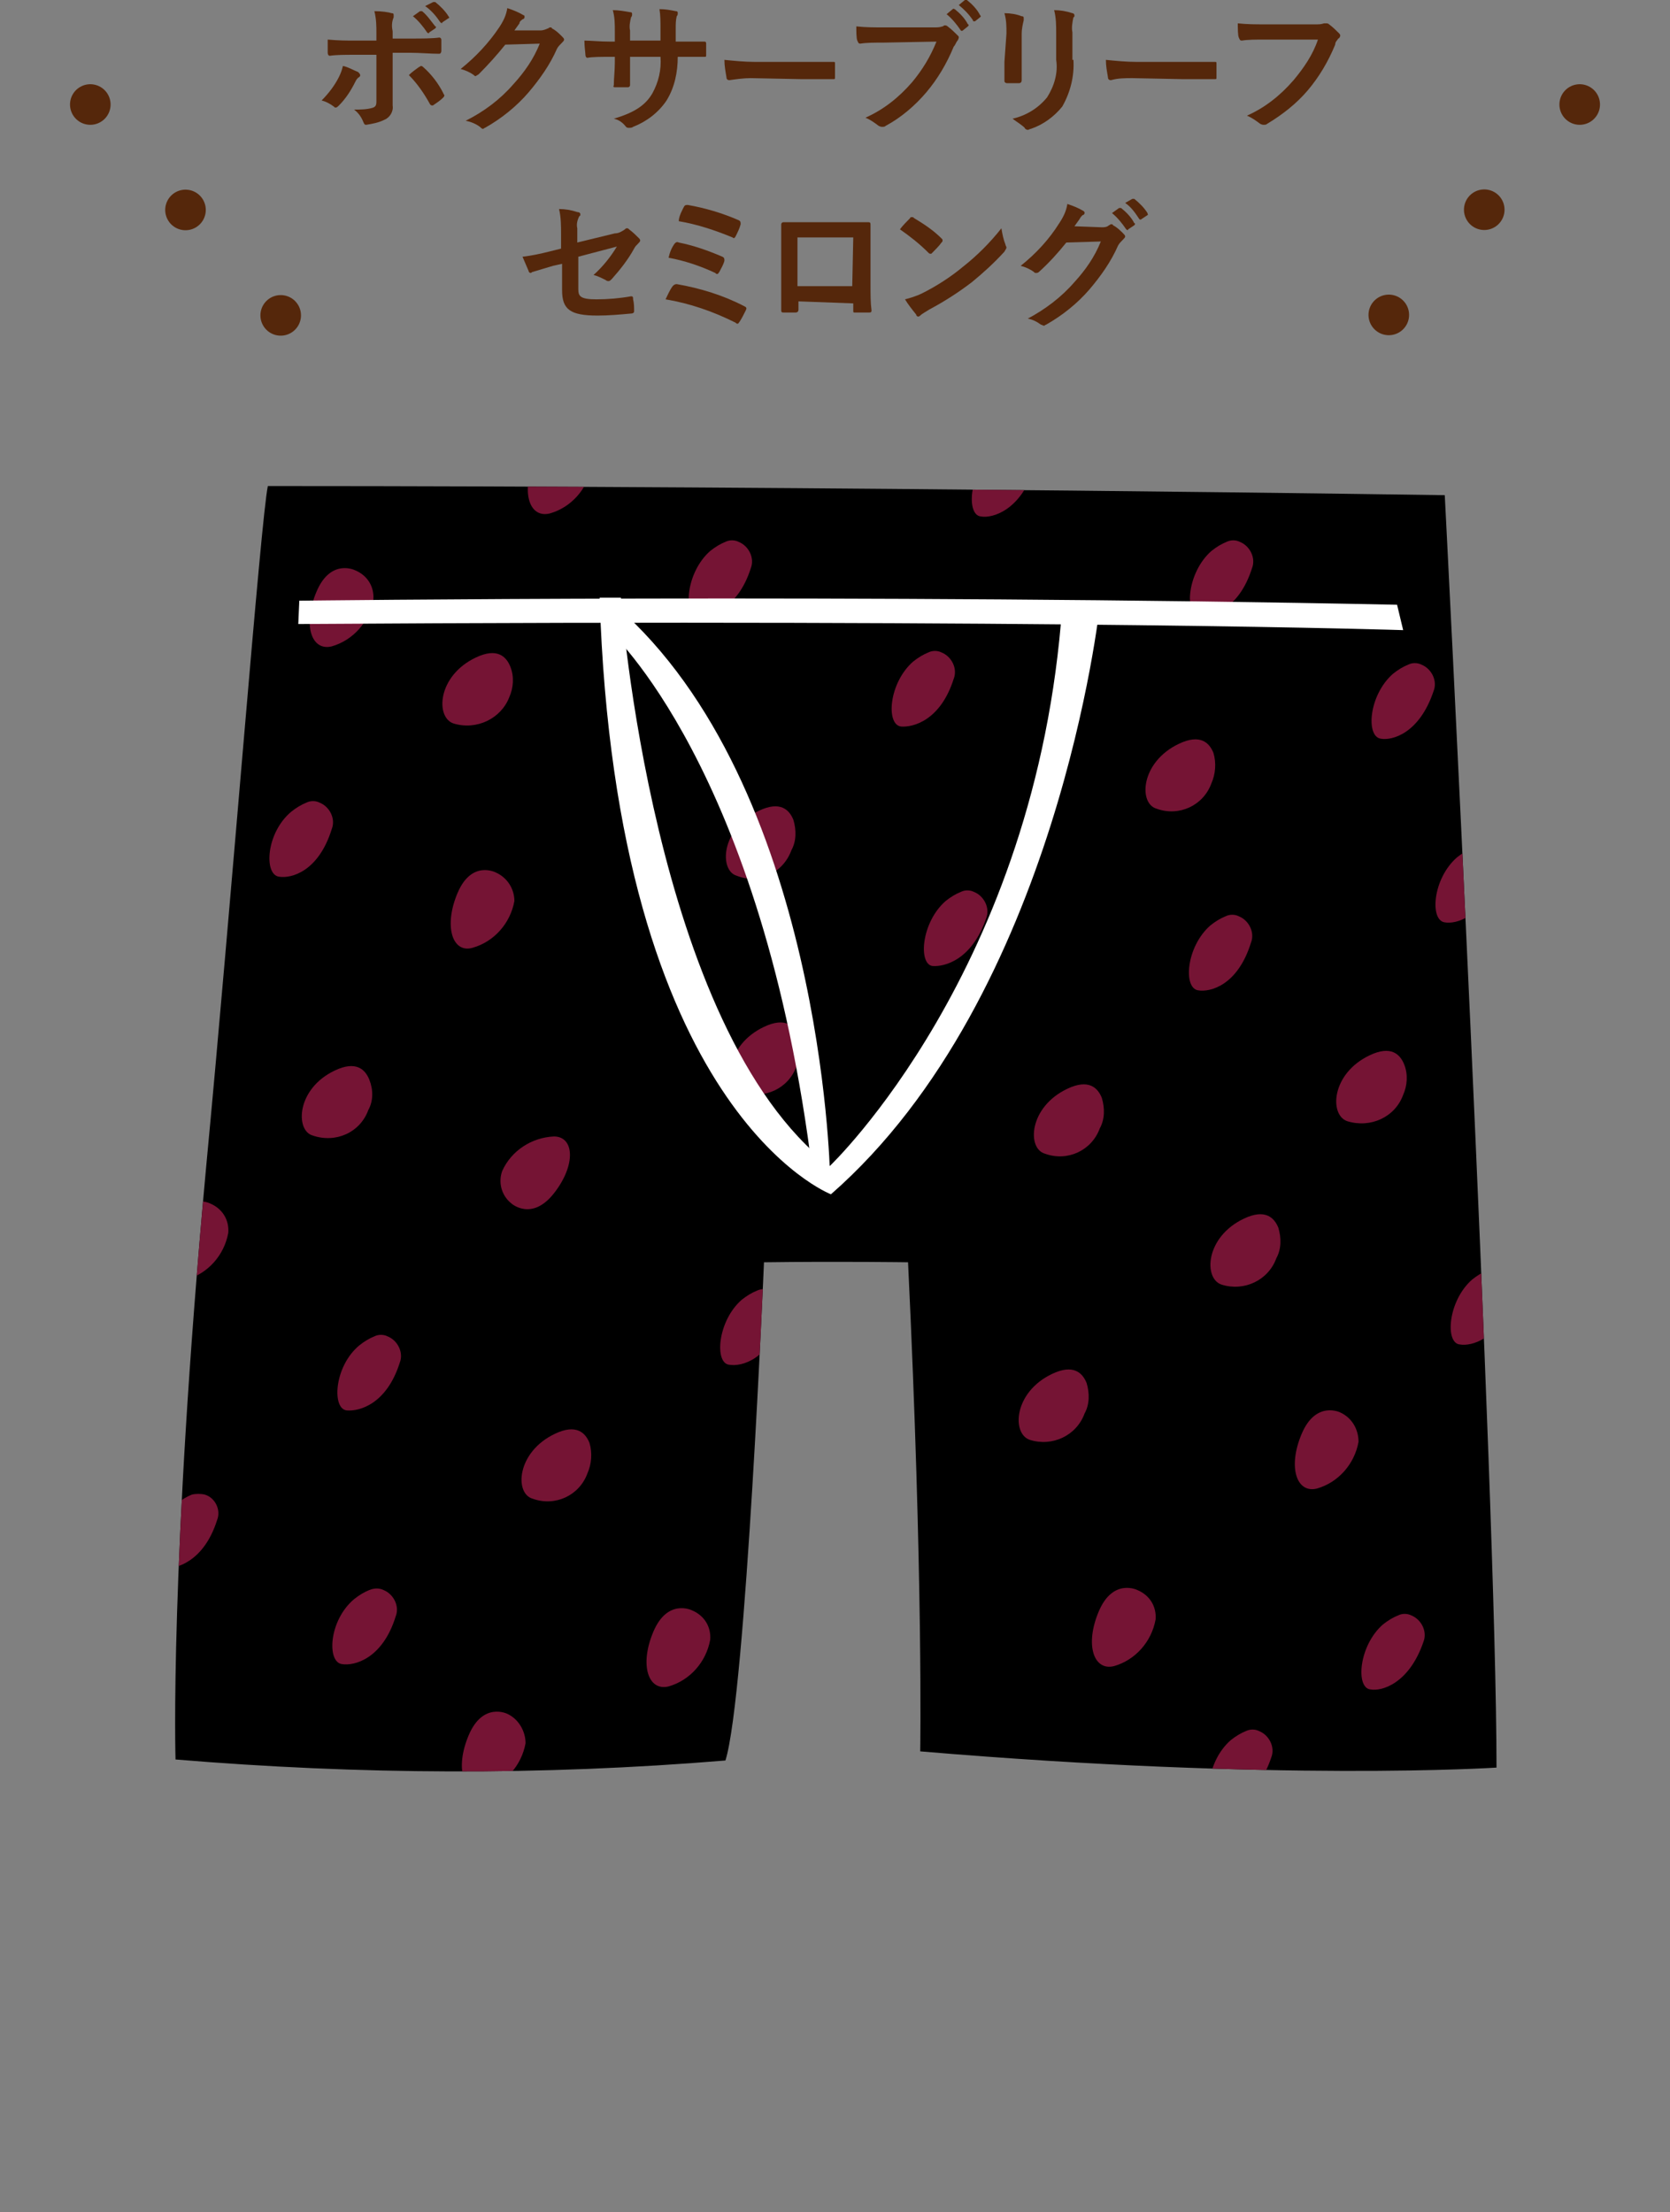 <?xml version="1.0" encoding="utf-8"?>
<!-- Generator: Adobe Illustrator 26.0.1, SVG Export Plug-In . SVG Version: 6.00 Build 0)  -->
<svg version="1.1" id="レイヤー_1" xmlns="http://www.w3.org/2000/svg" xmlns:xlink="http://www.w3.org/1999/xlink" x="0px"
	 y="0px" viewBox="0 0 164.6 218" style="enable-background:new 0 0 164.6 218;" xml:space="preserve">
<rect x="0" y="0" width="164.6" height="218" fill="#808080" stroke="none"/>
<style type="text/css">
	.st0{fill:#55270B;}
	.st1{clip-path:url(#SVGID_00000015347472081968957980000010924863514882065077_);}
	.st2{fill:#751434;}
	.st3{fill:#FFFFFF;}
	.st4{fill:none;stroke:#55270B;stroke-width:4;stroke-linecap:round;stroke-linejoin:round;stroke-dasharray:0,7,0,7;}
</style>
<g id="レイヤー_2_00000173845382219650712320000006519634835280779146_">
	<g id="デザイン">
		<path class="st0" d="M35.3,7.1c0.1,0.1,0.2,0.2,0.2,0.3s0,0.1-0.1,0.2c-0.2,0.1-0.3,0.3-0.4,0.5c-0.4,0.8-0.9,1.6-1.6,2.3
			c-0.1,0.1-0.2,0.2-0.3,0.2c-0.1,0-0.1,0-0.2-0.1c-0.4-0.3-0.8-0.5-1.2-0.6c0.7-0.7,1.3-1.5,1.7-2.3c0.2-0.4,0.3-0.7,0.4-1.1
			C34.3,6.6,34.8,6.9,35.3,7.1z M37.1,3.3c0-0.7,0-1.4-0.2-2.2c0.7,0,1.4,0.1,1.7,0.2c0.2,0,0.2,0.1,0.2,0.2c0,0.1,0,0.2,0,0.2
			c-0.2,0.5-0.2,0.9-0.1,1.4v0.7h1.7c1.2,0,2.2,0,2.9-0.1c0.1,0,0.2,0.1,0.2,0.2c0,0.4,0,0.7,0,1.1c0,0.2-0.1,0.3-0.2,0.3
			c-0.9,0-1.9-0.1-2.9-0.1h-1.7v2.8c0,0.7,0,1.4,0,2.4c0.1,0.6-0.3,1.2-0.8,1.4c-0.6,0.3-1.2,0.4-1.8,0.5c-0.2,0-0.2-0.1-0.3-0.3
			c-0.2-0.5-0.5-0.9-0.9-1.2c0.6,0,1.3,0,1.9-0.2c0.2-0.1,0.3-0.2,0.3-0.6V5.4h-2.2c-0.8,0-1.8,0-2.4,0.1c-0.1,0-0.2-0.1-0.2-0.3
			s0-0.9,0-1.3c1.1,0.1,1.9,0.1,2.6,0.1h2.2L37.1,3.3z M41.3,6.6c0.1,0,0.1-0.1,0.2-0.1c0.1,0,0.2,0.1,0.2,0.1
			c0.8,0.7,1.5,1.6,2,2.6c0,0.1,0.1,0.1,0.1,0.2c0,0.1-0.1,0.2-0.1,0.2c-0.3,0.3-0.6,0.5-0.9,0.7c0,0-0.1,0.1-0.2,0.1
			c0,0-0.1,0-0.2-0.1c-0.6-1.1-1.3-2.1-2.1-2.9C40.6,7.1,40.9,6.9,41.3,6.6z M41.4,1.1c0.1,0,0.1,0,0.2,0c0.5,0.4,0.9,1,1.3,1.5
			c0.1,0,0.1,0.1,0,0.2c0,0,0,0,0,0l-0.6,0.4c0,0.1-0.1,0.1-0.2,0c0,0,0,0,0,0c-0.4-0.6-0.9-1.2-1.4-1.6L41.4,1.1z M42.7,0.2
			c0.1,0,0.1,0,0.2,0c0.5,0.4,1,0.9,1.3,1.4c0.1,0.1,0.1,0.2,0,0.2c0,0,0,0,0,0l-0.6,0.4c0,0.1-0.1,0.1-0.2,0c0,0,0,0,0,0
			c-0.4-0.6-0.9-1.2-1.5-1.6L42.7,0.2z"/>
		<path class="st0" d="M53.3,3c0.2,0,0.5-0.1,0.7-0.2c0.1,0,0.1-0.1,0.2-0.1c0.1,0,0.2,0,0.2,0.1c0.4,0.2,0.7,0.5,1,0.8
			c0.1,0.1,0.2,0.2,0.2,0.3c0,0.1-0.1,0.2-0.2,0.3c-0.2,0.2-0.4,0.4-0.5,0.6c-0.7,1.6-1.7,3-2.8,4.3c-1.2,1.4-2.7,2.6-4.3,3.5
			c-0.1,0-0.1,0.1-0.2,0.1c-0.1,0-0.2-0.1-0.3-0.2c-0.4-0.3-0.9-0.5-1.4-0.6c1.8-0.9,3.4-2.1,4.7-3.6c1.1-1.2,2-2.5,2.6-4l-3.4,0.1
			c-0.8,1-1.7,2-2.6,2.9c-0.1,0.1-0.2,0.1-0.3,0.2c-0.1,0-0.1,0-0.2-0.1c-0.4-0.3-0.9-0.5-1.3-0.6c1.5-1.2,2.8-2.6,3.8-4.1
			c0.4-0.6,0.7-1.2,0.8-1.9c0.6,0.2,1.1,0.4,1.6,0.7c0.1,0,0.1,0.1,0.1,0.2c0,0.1-0.1,0.2-0.2,0.2c-0.1,0.1-0.3,0.2-0.3,0.4
			l-0.5,0.7L53.3,3z"/>
		<path class="st0" d="M67.3,4.1c0.7,0,1.5,0,2.1,0c0.2,0,0.2,0.1,0.2,0.2c0,0.4,0,0.7,0,1.1c0,0.2,0,0.2-0.2,0.2h-2.6
			c0,1.5-0.3,3-1.1,4.3c-0.8,1.2-2,2.1-3.3,2.6c-0.1,0.1-0.3,0.1-0.4,0.1c-0.1,0-0.2,0-0.3-0.1c-0.3-0.4-0.7-0.7-1.2-0.8
			c2-0.6,3.1-1.3,3.8-2.5c0.6-1.1,0.9-2.3,0.8-3.6h-3v0.5c0,0.8,0,1.6,0,2.3c0,0.1-0.1,0.2-0.2,0.2c-0.4,0-0.8,0-1.2,0
			c-0.2,0-0.3,0-0.2-0.2c0-0.7,0.1-1.4,0.1-2.3V5.6h-0.4c-0.8,0-1.9,0-2.3,0.1c-0.1,0-0.2-0.1-0.2-0.3s-0.1-0.8-0.1-1.4
			c0.6,0,1.5,0.1,2.6,0.1h0.4v-1c0-0.7,0-1.4-0.2-2.1c0.6,0,1.1,0.1,1.7,0.2c0.2,0,0.2,0.1,0.2,0.2c0,0.1,0,0.2-0.1,0.3
			c-0.1,0.4-0.2,0.9-0.1,1.3v1h3V2.8c0-0.6,0-1.3-0.1-1.9c0.6,0,1.1,0.1,1.6,0.2c0.2,0,0.2,0.1,0.2,0.2c0,0.1,0,0.2-0.1,0.3
			c-0.1,0.4-0.1,0.8-0.1,1.2v1.3H67.3z"/>
		<path class="st0" d="M74,7.7c-0.7,0-1.4,0.1-2.1,0.2c-0.2,0-0.3-0.1-0.3-0.3c-0.1-0.6-0.2-1.1-0.2-1.7c1,0.1,2,0.2,3,0.2h4.5
			c1.1,0,2.1,0,3.2,0c0.2,0,0.2,0,0.2,0.2c0,0.4,0,0.9,0,1.3c0,0.2,0,0.2-0.2,0.2H79L74,7.7z"/>
		<path class="st0" d="M87.1,4.2c-0.9,0-1.7,0-2.3,0.1c-0.2,0-0.2-0.1-0.3-0.3s-0.1-1-0.1-1.4c0.9,0.1,1.8,0.1,2.7,0.1h5
			c0.3,0,0.5,0,0.8-0.1c0.1,0,0.1-0.1,0.2-0.1c0.1,0,0.2,0,0.3,0.1c0.4,0.3,0.7,0.6,1,0.9c0.1,0.1,0.1,0.1,0.1,0.2
			c0,0.1-0.1,0.3-0.2,0.4c-0.1,0.2-0.2,0.4-0.3,0.5c-0.7,1.7-1.6,3.2-2.7,4.5c-1.1,1.3-2.5,2.5-4,3.3c-0.1,0.1-0.2,0.1-0.4,0.1
			c-0.1,0-0.3-0.1-0.3-0.1c-0.4-0.3-0.8-0.6-1.3-0.8c1.8-0.8,3.3-2,4.6-3.5c1-1.2,1.8-2.5,2.4-4L87.1,4.2z M93.9,0.9
			c0.1-0.1,0.1,0,0.2,0c0.5,0.4,1,0.9,1.3,1.5c0.1,0,0.1,0.1,0,0.2c0,0,0,0,0,0L94.9,3c-0.1,0.1-0.2,0-0.2,0
			c-0.4-0.6-0.9-1.2-1.4-1.6L93.9,0.9z M95.1,0c0.1,0,0.1,0,0.2,0c0.5,0.4,1,0.9,1.3,1.5c0.1,0.1,0.1,0.1,0,0.2l-0.5,0.4
			c0,0-0.1,0-0.1,0c-0.1,0-0.1,0-0.1-0.1c-0.4-0.6-0.9-1.1-1.4-1.5L95.1,0z"/>
		<path class="st0" d="M99.2,3.3c0-0.7,0-1.3-0.2-2c0.6,0,1.2,0.1,1.7,0.3c0.2,0,0.2,0.1,0.2,0.2c0,0.1,0,0.1,0,0.2
			c-0.1,0.4-0.2,0.9-0.2,1.3v2.8c0,0.7,0,1.3,0,1.8c0,0.2-0.1,0.3-0.3,0.3h-1.1c-0.2,0-0.3-0.1-0.3-0.2c0-0.5,0-1.3,0-1.9L99.2,3.3z
			 M105.8,5.9c0.1,1.6-0.3,3.2-1.1,4.6c-0.8,1-1.9,1.8-3.1,2.2c-0.1,0-0.2,0.1-0.3,0.1c-0.1,0-0.3-0.1-0.3-0.2
			c-0.3-0.3-0.8-0.6-1.2-0.9c1.3-0.3,2.5-1,3.4-2.1c0.7-1.1,1.1-2.4,0.9-3.7V3.3c0-0.8,0-1.5-0.2-2.3c0.6,0,1.2,0.1,1.8,0.3
			c0.1,0,0.2,0.1,0.2,0.2c0,0.1,0,0.2-0.1,0.2c-0.1,0.5-0.2,1-0.1,1.5V5.9z"/>
		<path class="st0" d="M111.6,7.7c-0.7,0-1.4,0-2.1,0.2c-0.2,0-0.3-0.1-0.3-0.3c-0.1-0.6-0.2-1.1-0.2-1.7c1,0.1,2,0.2,3,0.2h4.5
			c1.1,0,2.1,0,3.2,0c0.2,0,0.2,0,0.2,0.2c0,0.4,0,0.9,0,1.3c0,0.2,0,0.2-0.2,0.2h-3.1L111.6,7.7z"/>
		<path class="st0" d="M124.7,3.9c-0.9,0-1.7,0-2.3,0.1c-0.2,0-0.2-0.1-0.3-0.3s-0.1-1-0.1-1.4c0.9,0.1,1.8,0.1,2.7,0.1h5
			c0.3,0,0.5,0,0.8-0.1c0.1,0,0.1,0,0.2,0c0.1,0,0.2,0,0.3,0.1c0.4,0.3,0.7,0.6,1,0.9c0.1,0.1,0.1,0.2,0.1,0.2
			c0,0.1-0.1,0.3-0.2,0.3c-0.1,0.2-0.3,0.3-0.3,0.6c-0.7,1.7-1.6,3.2-2.7,4.5c-1.1,1.3-2.5,2.4-4,3.3c-0.1,0.1-0.2,0.1-0.4,0.1
			c-0.1,0-0.3-0.1-0.3-0.1c-0.4-0.3-0.8-0.6-1.3-0.8c1.8-0.8,3.3-2,4.6-3.5c1-1.2,1.9-2.5,2.4-4L124.7,3.9z"/>
		<path class="st0" d="M55.3,23.1c0-0.8,0-1.7-0.2-2.5c0.6,0,1.2,0.1,1.8,0.3c0.2,0,0.3,0.1,0.3,0.2c0,0.1,0,0.2-0.1,0.2
			c-0.2,0.4-0.3,0.8-0.2,1.2v1.4l3.7-0.9c0.4,0,0.7-0.2,1-0.4c0.1-0.1,0.1-0.1,0.2-0.1c0.1,0,0.1,0,0.2,0.1c0.4,0.3,0.7,0.6,1,0.9
			c0.1,0.1,0.1,0.2,0.1,0.2c0,0.1-0.1,0.2-0.2,0.3c-0.2,0.2-0.3,0.3-0.4,0.5c-0.6,1.1-1.4,2.1-2.2,3c-0.1,0.1-0.2,0.2-0.3,0.2
			c-0.1,0-0.2,0-0.3-0.1c-0.4-0.2-0.8-0.4-1.2-0.5c0.9-0.8,1.7-1.8,2.3-2.8l-3.8,1v3.2c0,0.7,0.2,1,1.8,1c1.1,0,2.3-0.1,3.4-0.3
			c0.2,0,0.2,0.1,0.2,0.3c0.1,0.4,0.1,0.8,0.1,1.2c0,0.1-0.1,0.2-0.3,0.2c-1.1,0.1-2.2,0.2-3.3,0.2c-2.7,0-3.5-0.6-3.5-2.5V26
			l-0.9,0.2c-0.7,0.2-1.3,0.4-2,0.6c-0.1,0-0.1,0.1-0.2,0.1c-0.1,0-0.2-0.1-0.2-0.2c-0.2-0.5-0.4-0.9-0.6-1.4
			c0.9-0.1,1.8-0.3,2.6-0.5l1.2-0.3L55.3,23.1z"/>
		<path class="st0" d="M66.3,28.2c0.1-0.1,0.2-0.2,0.4-0.2c2.3,0.4,4.6,1.1,6.7,2.2c0.2,0.1,0.2,0.2,0.1,0.4
			c-0.2,0.4-0.4,0.8-0.6,1.1c-0.1,0.1-0.1,0.2-0.2,0.2c-0.1,0-0.1,0-0.2-0.1c-2.2-1.1-4.5-1.9-6.9-2.3C65.8,29.1,66,28.6,66.3,28.2z
			 M66.5,24c0.1-0.1,0.2-0.2,0.4-0.1c1.5,0.3,2.9,0.8,4.3,1.4c0.2,0.1,0.2,0.2,0.2,0.4c-0.1,0.4-0.3,0.7-0.5,1.1
			c-0.1,0.1-0.1,0.2-0.2,0.2c-0.1,0-0.1,0-0.2-0.1c-1.5-0.7-3-1.2-4.6-1.5C66,24.9,66.2,24.4,66.5,24z M67.4,20.4
			c0.1-0.2,0.2-0.2,0.4-0.2c1.7,0.3,3.4,0.8,5,1.5c0.2,0.1,0.2,0.2,0.2,0.4c-0.1,0.4-0.3,0.8-0.5,1.2c-0.1,0.2-0.2,0.2-0.3,0.1
			c-1.7-0.7-3.5-1.3-5.3-1.6C66.9,21.3,67.3,20.6,67.4,20.4L67.4,20.4z"/>
		<path class="st0" d="M78.7,29.7v0.8c0,0.2-0.1,0.3-0.3,0.3c-0.4,0-0.7,0-1.1,0c-0.2,0-0.3,0-0.3-0.2c0-0.7,0-1.7,0-2.8v-3.4
			c0-0.8,0-1.5,0-2.3c0-0.1,0.1-0.2,0.2-0.2c0.8,0,1.6,0,2.5,0H83c0.9,0,2,0,2.6,0c0.2,0,0.2,0.1,0.2,0.3c0,0.7,0,1.4,0,2.3v3.4
			c0,1.2,0,1.9,0.1,2.7c0,0.2-0.1,0.2-0.3,0.2c-0.4,0-0.9,0-1.3,0c-0.2,0-0.2,0-0.2-0.2v-0.7L78.7,29.7z M84.1,23.4h-5.5v4.8h5.4
			L84.1,23.4z"/>
		<path class="st0" d="M89.7,21.5c0-0.1,0.1-0.1,0.2-0.1c0.1,0,0.1,0,0.2,0.1c1,0.6,1.9,1.2,2.7,2c0.1,0.1,0.1,0.1,0.1,0.2
			c0,0.1,0,0.1-0.1,0.2c-0.2,0.3-0.7,0.8-0.9,1S91.8,25,91.7,25c-0.1,0-0.1,0-0.2-0.1c-0.9-0.9-1.8-1.6-2.8-2.3
			C89,22.2,89.4,21.8,89.7,21.5z M90.9,28.9c1.4-0.7,2.8-1.6,4-2.6c1.4-1.1,2.7-2.4,3.8-3.8c0.1,0.6,0.2,1.1,0.4,1.6
			c0,0.1,0.1,0.2,0.1,0.3c0,0.1-0.1,0.2-0.2,0.4c-1,1.1-2.1,2.1-3.2,3c-1.3,1-2.7,1.9-4.2,2.7c-0.3,0.2-0.7,0.4-0.9,0.6
			c-0.1,0.1-0.2,0.1-0.2,0.1c-0.1,0-0.2-0.1-0.2-0.2c-0.4-0.5-0.8-1-1.1-1.5C89.6,29.4,90.3,29.2,90.9,28.9z"/>
		<path class="st0" d="M108.6,22.4c0.2,0,0.5,0,0.7-0.2c0.1,0,0.1-0.1,0.2-0.1c0.1,0,0.2,0,0.2,0.1c0.4,0.2,0.7,0.5,1,0.8
			c0.1,0.1,0.2,0.2,0.2,0.3c0,0.1-0.1,0.2-0.2,0.3c-0.2,0.2-0.4,0.4-0.5,0.6c-0.7,1.6-1.7,3-2.8,4.3c-1.2,1.4-2.7,2.6-4.3,3.5
			c-0.1,0-0.1,0.1-0.2,0.1c-0.1,0-0.2-0.1-0.3-0.1c-0.4-0.3-0.8-0.5-1.3-0.6c1.7-0.9,3.3-2.1,4.6-3.6c1.1-1.2,2-2.5,2.6-4l-3.4,0.1
			c-0.8,1-1.7,2-2.7,2.9c-0.1,0.1-0.2,0.1-0.3,0.1c-0.1,0-0.1,0-0.2-0.1c-0.4-0.3-0.9-0.5-1.3-0.6c1.5-1.2,2.8-2.6,3.8-4.2
			c0.4-0.6,0.7-1.2,0.8-1.9c0.6,0.2,1.1,0.4,1.6,0.7c0.1,0.1,0.1,0.1,0.1,0.2c0,0.1-0.1,0.2-0.2,0.2c-0.1,0.1-0.2,0.2-0.3,0.4
			l-0.5,0.7L108.6,22.4z M110.3,20.5c0.1,0,0.1,0,0.2,0c0.5,0.4,1,0.9,1.3,1.5c0.1,0,0.1,0.1,0,0.2c0,0,0,0,0,0l-0.6,0.4
			c0,0.1-0.1,0.1-0.2,0c0,0,0,0,0,0c-0.4-0.6-0.9-1.2-1.4-1.6L110.3,20.5z M111.6,19.6c0.1,0,0.1,0,0.2,0c0.5,0.4,1,0.9,1.3,1.4
			c0,0.1,0.1,0.2,0,0.2l-0.6,0.4c-0.1,0.1-0.2,0-0.2,0c-0.4-0.6-0.8-1.2-1.4-1.6L111.6,19.6z"/>
		<path d="M26.4,47.9c56.7,0,116,0.9,116,0.9s5.1,98.8,5.1,125.4c0,0-21.4,1.4-56.8-1.6c0,0,0.3-17-1.2-48.2c0,0-6.7-0.1-14.2,0
			c0,0-1.8,42.8-3.8,49.1c-18.1,1.5-36.2,1.4-54.2-0.1c0,0-0.6-19,3-58.2C22.8,88.9,25.7,51.2,26.4,47.9z"/>
		<g>
			<defs>
				<path id="SVGID_1_" d="M26.4,47.9c56.7,0,116,0.9,116,0.9s5.1,98.8,5.1,125.4c0,0-21.4,1.4-56.8-1.6c0,0,0.3-17-1.2-48.2
					c0,0-6.7-0.1-14.2,0c0,0-1.8,42.8-3.8,49.1c-18.1,1.5-36.2,1.4-54.2-0.1c0,0-0.6-19,3-58.2C22.8,88.9,25.7,51.2,26.4,47.9z"/>
			</defs>
			<clipPath id="SVGID_00000160180608633886663750000017438258886130153376_">
				<use xlink:href="#SVGID_1_"  style="overflow:visible;"/>
			</clipPath>
			<g style="clip-path:url(#SVGID_00000160180608633886663750000017438258886130153376_);">
				<path class="st2" d="M32.7,81.7c0.4-1-0.2-2.2-1.2-2.6c-0.4-0.2-0.9-0.2-1.3,0c-0.5,0.2-1,0.5-1.5,0.9c-2.5,2.1-2.7,6.2-1.2,6.4
					C28.7,86.6,31.4,85.9,32.7,81.7z"/>
				<path class="st2" d="M101.9,46.2c0.4-1-0.2-2.2-1.2-2.6c-0.4-0.2-0.9-0.2-1.3,0c-0.5,0.2-1,0.5-1.5,0.9
					c-2.4,2.1-2.7,6.3-1.2,6.4C97.8,51.1,100.6,50.3,101.9,46.2z"/>
				<path class="st2" d="M123.4,56c0.4-1-0.2-2.2-1.2-2.6c-0.4-0.2-0.9-0.2-1.3,0c-0.5,0.2-1,0.5-1.5,0.9c-2.4,2.1-2.7,6.3-1.2,6.4
					C119.4,60.8,122.1,60.1,123.4,56z"/>
				<path class="st2" d="M141.3,68.1c0.4-1-0.2-2.2-1.2-2.6c-0.4-0.2-0.9-0.2-1.3,0c-0.5,0.2-1,0.5-1.5,0.9
					c-2.4,2.1-2.7,6.2-1.2,6.4C137.2,73,139.9,72.3,141.3,68.1z"/>
				<path class="st2" d="M147.6,86.2c0.4-1-0.2-2.2-1.2-2.6c-0.4-0.2-0.9-0.2-1.3,0c-0.5,0.2-1,0.5-1.5,0.9
					c-2.4,2.1-2.7,6.2-1.2,6.4C143.5,91.1,146.2,90.4,147.6,86.2z"/>
				<path class="st2" d="M77.1,129.8c0.4-1-0.2-2.2-1.2-2.6c-0.4-0.2-0.9-0.2-1.3,0c-0.5,0.2-1,0.5-1.5,0.9
					c-2.4,2.1-2.7,6.3-1.2,6.4C73.1,134.7,75.8,134,77.1,129.8z"/>
				<path class="st2" d="M149.1,127.8c0.4-1-0.2-2.2-1.2-2.6c-0.4-0.2-0.9-0.2-1.3,0c-0.5,0.2-1,0.5-1.5,0.9
					c-2.4,2.1-2.7,6.3-1.2,6.4C145,132.7,147.8,132,149.1,127.8z"/>
				<path class="st2" d="M97.2,90.5c0.4-1-0.2-2.2-1.2-2.6c-0.4-0.2-0.9-0.2-1.3,0c-0.5,0.2-1,0.5-1.5,0.9c-2.4,2.1-2.7,6.2-1.3,6.4
					C93.1,95.3,95.8,94.6,97.2,90.5z"/>
				<path class="st2" d="M123.3,92.9c0.4-1-0.2-2.2-1.2-2.6c-0.4-0.2-0.9-0.2-1.3,0c-0.5,0.2-1,0.5-1.5,0.9
					c-2.4,2.1-2.7,6.2-1.2,6.4C119.3,97.8,122,97.1,123.3,92.9z"/>
				<path class="st2" d="M39.4,134.3c0.4-1-0.2-2.2-1.2-2.6c-0.4-0.2-0.9-0.2-1.3,0c-0.5,0.2-1,0.5-1.5,0.9
					c-2.5,2.1-2.7,6.3-1.2,6.4C35.4,139.1,38.1,138.4,39.4,134.3z"/>
				<path class="st2" d="M21.4,149.8c0.4-1-0.2-2.2-1.2-2.5c-0.4-0.1-0.9-0.1-1.3,0c-0.5,0.2-1,0.5-1.5,0.9
					c-2.4,2.1-2.7,6.2-1.2,6.4C17.4,154.6,20.1,153.9,21.4,149.8z"/>
				<path class="st2" d="M74,56c0.4-1-0.2-2.2-1.2-2.6c-0.4-0.2-0.9-0.2-1.3,0c-0.5,0.2-1,0.5-1.5,0.9c-2.4,2.1-2.7,6.3-1.2,6.4
					C69.9,60.8,72.7,60.1,74,56z"/>
				<path class="st2" d="M94,66.9c0.4-1-0.2-2.2-1.2-2.6c-0.4-0.2-0.9-0.2-1.3,0c-0.5,0.2-1,0.5-1.5,0.9c-2.4,2.1-2.7,6.2-1.2,6.4
					C90,71.7,92.7,71,94,66.9z"/>
				<path class="st2" d="M140.3,161.8c0.4-1-0.2-2.2-1.2-2.6c-0.4-0.2-0.9-0.2-1.3,0c-0.5,0.2-1,0.5-1.5,0.9
					c-2.4,2.1-2.7,6.3-1.2,6.4C136.2,166.7,138.9,165.9,140.3,161.8z"/>
				<path class="st2" d="M39,159.3c0.4-1-0.2-2.2-1.2-2.6c-0.4-0.2-0.9-0.2-1.4,0c-0.5,0.2-1,0.5-1.5,0.9c-2.5,2.1-2.7,6.2-1.2,6.4
					C34.9,164.2,37.7,163.5,39,159.3z"/>
				<path class="st2" d="M125.3,173.2c0.4-1-0.2-2.2-1.2-2.6c-0.4-0.2-0.9-0.2-1.3,0c-0.5,0.2-1,0.5-1.5,0.9
					c-2.4,2.1-2.7,6.2-1.2,6.4C121.2,178.1,123.9,177.4,125.3,173.2z"/>
				<path class="st2" d="M48.9,86c0,0-2.4-1.3-3.8,2s-0.5,6,1.5,5.4c2.1-0.6,3.7-2.4,4.1-4.6C50.7,87.6,50,86.5,48.9,86z"/>
				<path class="st2" d="M68.2,158.7c0,0-2.4-1.2-3.8,2.1c-1.4,3.3-0.5,5.9,1.5,5.4c2.1-0.6,3.7-2.4,4.1-4.6
					C70.1,160.3,69.4,159.2,68.2,158.7z"/>
				<path class="st2" d="M132.1,139.2c0,0-2.4-1.2-3.8,2.1s-0.5,5.9,1.5,5.4c2.1-0.6,3.7-2.4,4.1-4.6
					C133.9,140.8,133.2,139.7,132.1,139.2z"/>
				<path class="st2" d="M112.1,156.7c0,0-2.4-1.2-3.8,2.1s-0.5,5.9,1.5,5.4c2.1-0.6,3.7-2.4,4.1-4.6
					C114,158.3,113.3,157.2,112.1,156.7z"/>
				<path class="st2" d="M20.7,118.6c0,0-2.4-1.2-3.8,2.1c-1.4,3.3-0.5,5.9,1.5,5.4c2.1-0.6,3.7-2.4,4.1-4.6
					C22.6,120.2,21.9,119.1,20.7,118.6z"/>
				<path class="st2" d="M50,168.9c0,0-2.4-1.2-3.8,2.1s-0.5,5.9,1.5,5.4c2.1-0.6,3.7-2.4,4.1-4.6C51.8,170.6,51.1,169.4,50,168.9z"
					/>
				<path class="st2" d="M50.4,118.6c0,0,2,1.8,4.2-1s2-5.6,0-5.6c-2.2,0.1-4.2,1.4-5.1,3.4C49.1,116.5,49.4,117.8,50.4,118.6z"/>
				<path class="st2" d="M35,56.2c0,0-2.4-1.2-3.8,2.1s-0.5,5.9,1.5,5.4c2.1-0.6,3.7-2.4,4.1-4.6C36.9,57.8,36.2,56.7,35,56.2z"/>
				<path class="st2" d="M56.5,43.1c0,0-2.4-1.3-3.8,2.1s-0.5,5.9,1.5,5.4c2.1-0.6,3.7-2.4,4.1-4.6C58.4,44.8,57.7,43.6,56.5,43.1z"
					/>
				<path class="st2" d="M50.2,68.7c0.4-0.9,0.5-2,0.1-3c-0.4-1-1.3-1.9-3.4-0.9c-3.8,1.8-4,5.9-2.2,6.5C47,72,49.4,70.8,50.2,68.7z
					"/>
				<path class="st2" d="M78.5,105.1c0.4-0.9,0.5-2,0.2-3c-0.4-1-1.3-1.9-3.4-0.9c-3.8,1.8-4,5.9-2.2,6.4
					C75.3,108.4,77.7,107.3,78.5,105.1z"/>
				<path class="st2" d="M108.4,111.2c0.5-0.9,0.5-2,0.2-3c-0.4-1-1.3-1.9-3.4-0.9c-3.8,1.8-4,5.9-2.2,6.4
					C105.2,114.5,107.6,113.4,108.4,111.2z"/>
				<path class="st2" d="M78,83.8c0.5-0.9,0.5-2,0.2-3c-0.4-1-1.3-1.9-3.4-0.9c-3.8,1.8-3.9,5.9-2.2,6.4C74.8,87.2,77.2,86,78,83.8z
					"/>
				<path class="st2" d="M138.3,107.9c0.4-0.9,0.5-2,0.1-3c-0.4-1-1.3-1.9-3.4-0.9c-3.8,1.8-4,5.9-2.2,6.5
					C135.1,111.2,137.5,110.1,138.3,107.9z"/>
				<path class="st2" d="M36.3,109.4c0.5-0.9,0.5-2,0.1-3c-0.4-1-1.3-1.9-3.4-0.9c-3.8,1.8-3.9,5.9-2.2,6.4
					C33.1,112.7,35.5,111.6,36.3,109.4z"/>
				<path class="st2" d="M125.8,124c0.5-0.9,0.5-2,0.2-3c-0.4-1-1.3-1.9-3.4-0.9c-3.8,1.8-4,5.9-2.2,6.5
					C122.6,127.3,125,126.2,125.8,124z"/>
				<path class="st2" d="M57.9,145.2c0.4-0.9,0.5-2,0.2-3c-0.4-1-1.3-1.9-3.4-0.9c-3.8,1.8-4,5.9-2.2,6.4
					C54.7,148.5,57.1,147.4,57.9,145.2z"/>
				<path class="st2" d="M106.9,139.3c0.5-0.9,0.5-2,0.2-3c-0.4-1-1.3-1.9-3.4-0.9c-3.8,1.8-4,5.9-2.2,6.5
					C103.7,142.6,106.1,141.5,106.9,139.3z"/>
				<path class="st2" d="M119.4,77.2c0.4-0.9,0.5-2,0.2-3c-0.4-1-1.3-1.9-3.4-0.9c-3.8,1.8-4,5.9-2.2,6.4
					C116.2,80.5,118.6,79.4,119.4,77.2z"/>
			</g>
		</g>
		<path class="st3" d="M29.5,59.2c0,0,55.5-0.7,108.2,0.4l0.6,2.5c0,0-33.5-1.1-108.9-0.6L29.5,59.2z"/>
		<path class="st3" d="M60,62.1c0,0,15.2,13.6,20.1,53.6l1.7-0.1c0,0-0.8-38.2-21.1-55.9L60,62.1z"/>
		<path class="st3" d="M61.2,58.9c0,0,3.1,42.5,20.6,56c0,0,20.4-19.4,22.9-55.2c1.2,0.1,2.4,0.1,3.7,0c0,0-4.1,38.4-26.5,58
			c0,0-21.2-8.1-22.8-58.8L61.2,58.9z"/>
		<line class="st4" x1="8.9" y1="10.3" x2="29.4" y2="33"/>
		<line class="st4" x1="155.7" y1="10.3" x2="135.1" y2="33"/>
	</g>
</g>
</svg>
